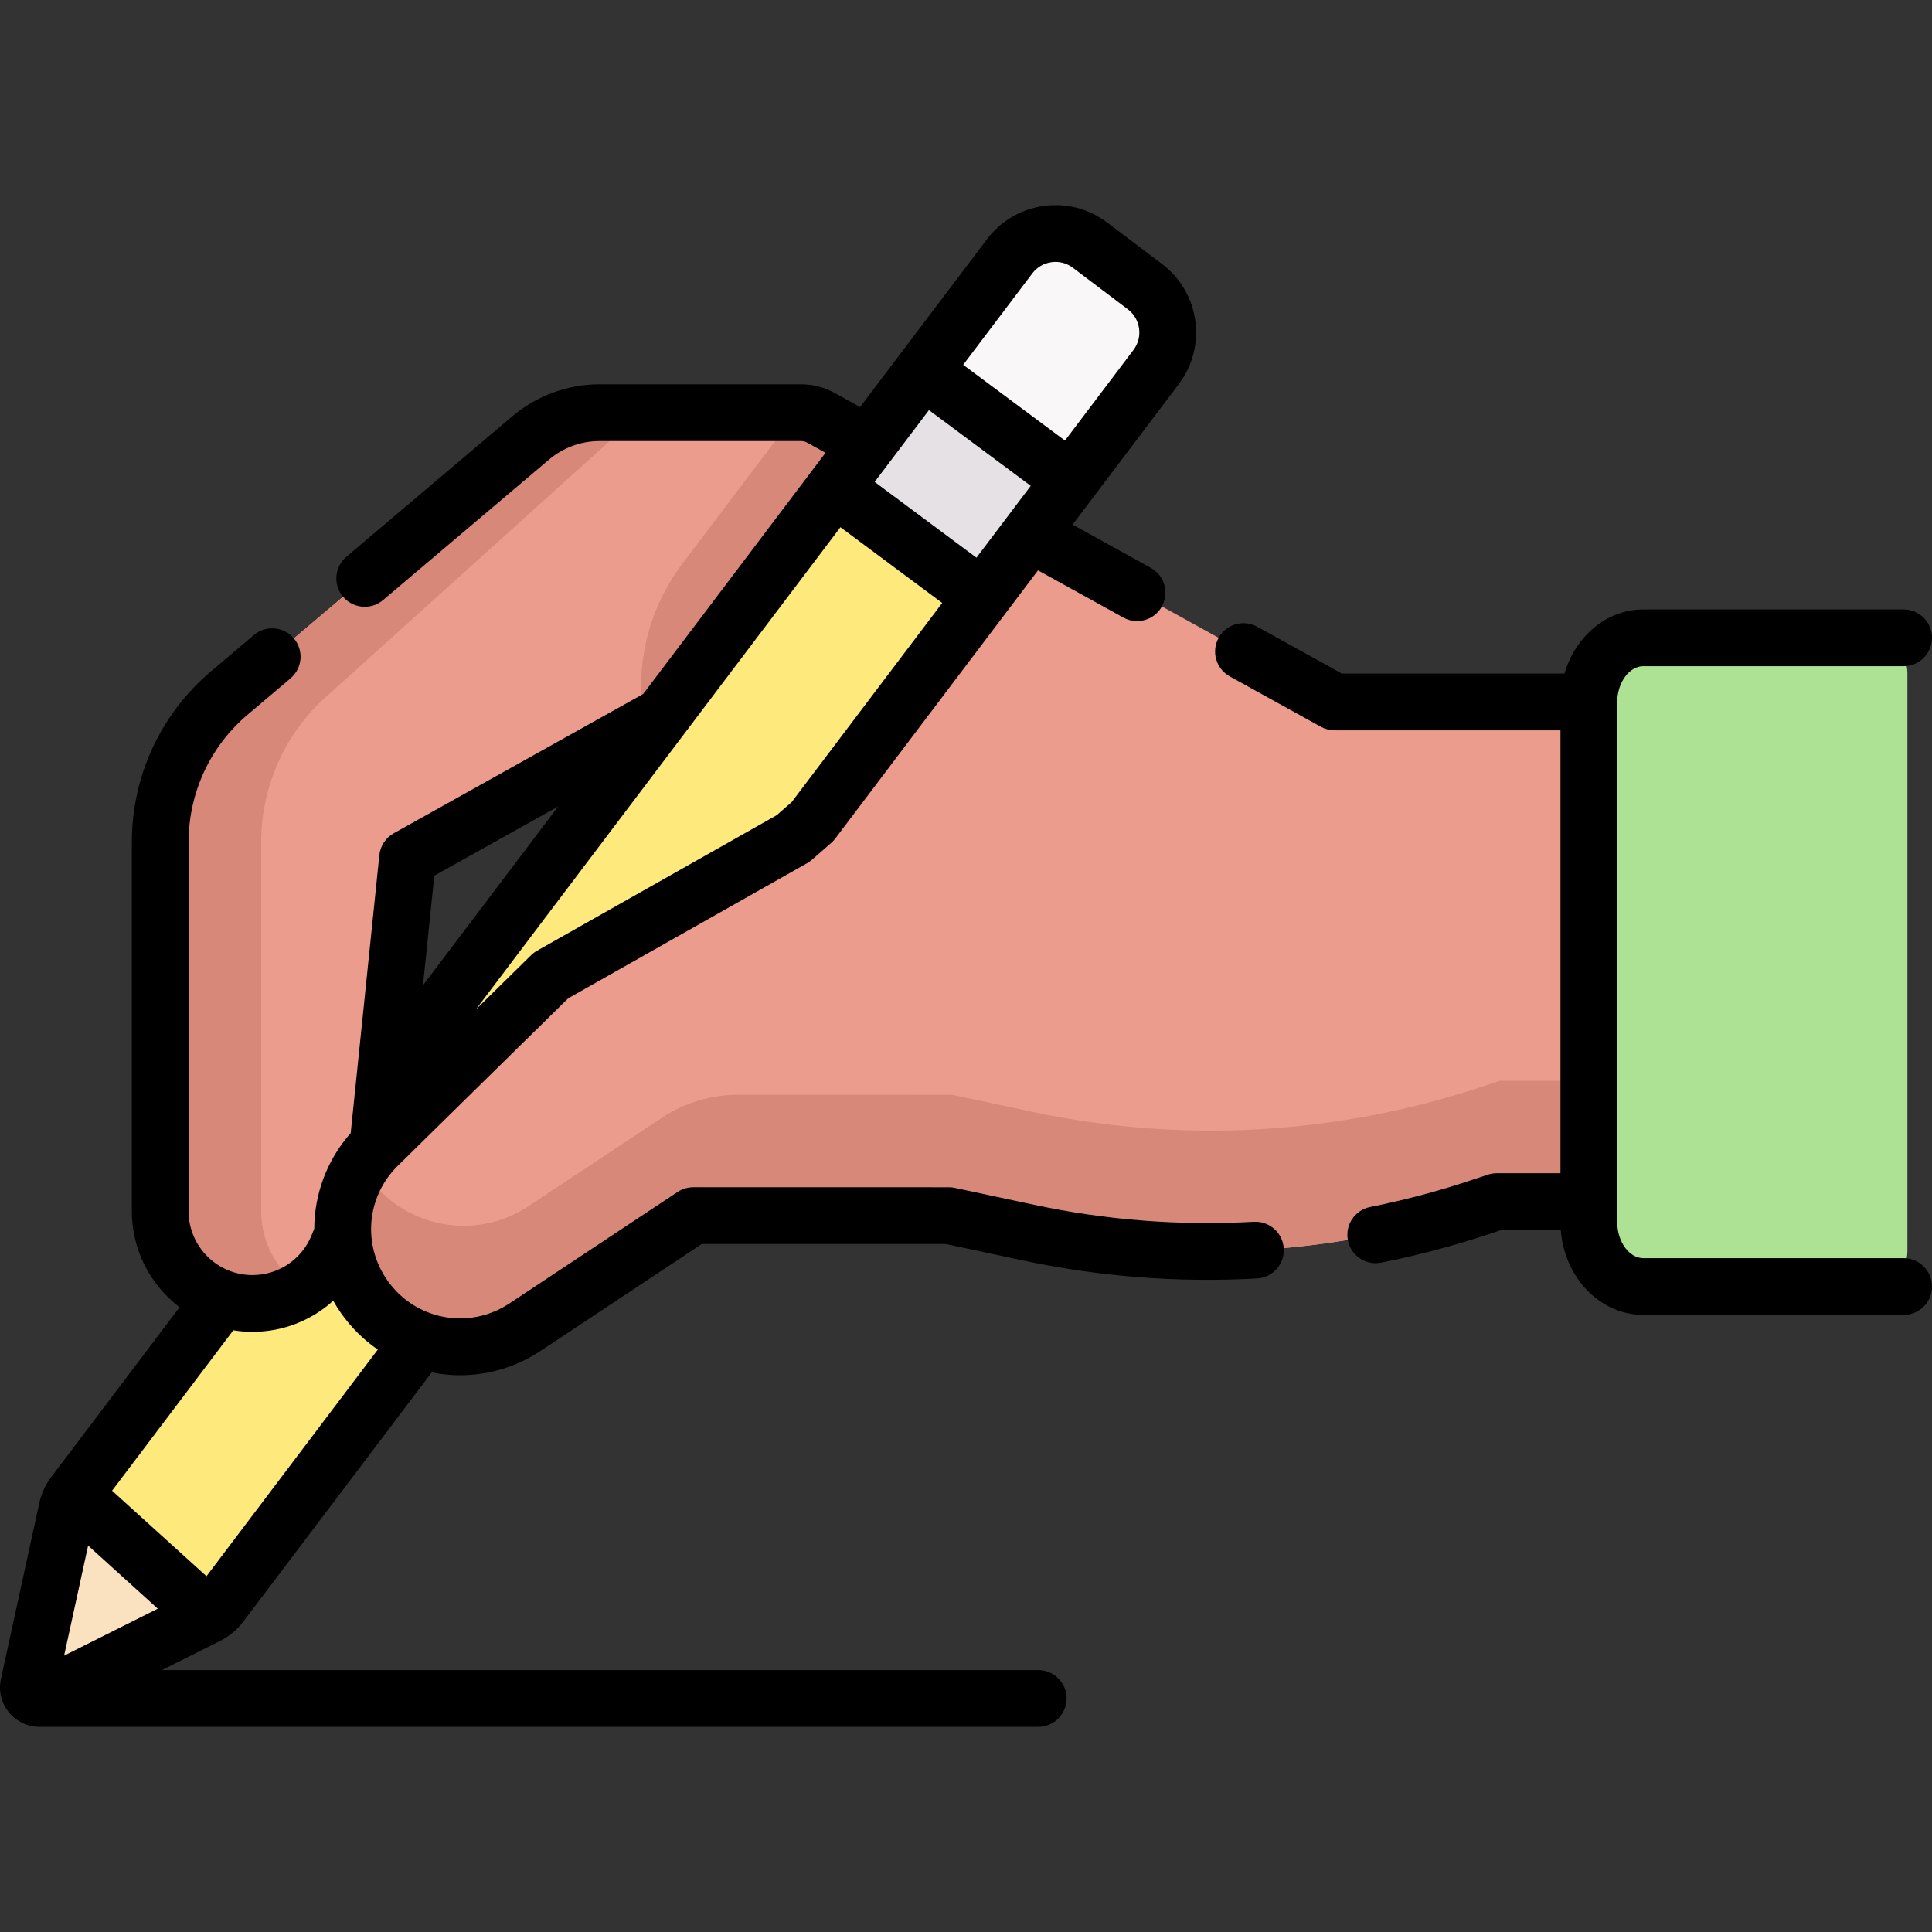 <svg id="Capa_1" enable-background="new 0 0 510.616 510.616" height="512" viewBox="0 0 510.616 510.616" width="512" xmlns="http://www.w3.org/2000/svg"><rect x="0" y="0" width="510.616" height="510.616" fill="#333333" stroke="none"/><g><g><path d="m211.778 109.078h-42.333v83.229l5.583-3.118h.01l60.372-26.318 21.223-33.992-39.725-18.48c-1.57-.871-3.33-1.321-5.13-1.321z" fill="#eb9c8d"/><g><path d="m34.203 390.157-14.705 4.771c-.86 1.14-1.46 2.45-1.77 3.85l-10.15 46.56c-.53 2.4 1.96 4.34 4.16 3.24l43.11-21.62 2.893-13.262z" fill="#fae2c0"/><path d="m175.038 189.188 60.372-26.318 20.427-32.718-5.894-4.387-33.036-15.368c-1.57-.87-3.33-1.32-5.13-1.32h-1.254l-30.239 39.999c-7.034 9.304-10.84 20.649-10.84 32.313v10.916l5.583-3.118h.011z" fill="#d78878"/><path d="m257.578 94.309-13.56 3.619-23.39 30.95-1.609 16.791 20.144 20.144 20.375-7.975.02.02 23.4-30.96 1.248-11.833z" fill="#e5e1e5"/><path d="m259.558 157.858-148.35 196.24-52.91 70c-.91 1.2-2.09 2.18-3.45 2.86l-35.35-32.03 39.16-51.8 161.97-214.25 38.91 28.96z" fill="#fee97d"/><g id="XMLID_536_"><g><path d="m476.038 185.518v135.01l-56.12-2.95h-24.31l-5.38 1.77c-38.24 12.6-79.15 14.81-118.52 6.4l-20.93-4.46-67.56-.01-44.43 29.46c-5.27 3.49-11.23 5.17-17.12 5.17-9.73 0-19.29-4.56-25.33-13.07-3.6-5.06-5.48-10.89-5.71-16.74-.32-8.49 2.83-17.02 9.26-23.35l45.73-44.94 64.01-36.2c2-1.13 3.75-2.66 5.14-4.5l57.509-76.086.011.006 80.44 44.49h67.19z" fill="#eb9c8d"/></g></g><path d="m420.802 285.634h-24.31l-5.38 1.77c-38.24 12.6-79.15 14.81-118.52 6.4l-20.93-4.46-56.521-.008c-7.2-.001-14.24 2.12-20.24 6.099l-35.229 23.359c-5.27 3.49-11.23 5.17-17.12 5.17-9.73 0-19.29-4.56-25.33-13.07-.631-.887-1.19-1.804-1.715-2.734-3.458 5.404-5.114 11.681-4.878 17.938.23 5.85 2.11 11.68 5.71 16.74 6.04 8.51 15.6 13.07 25.33 13.07 5.89 0 11.85-1.68 17.12-5.17l44.43-29.46 67.56.01 20.93 4.46c39.37 8.41 80.28 6.2 118.52-6.4l5.38-1.77h24.31l56.12 2.95v-31.991z" fill="#d78878"/><g id="XMLID_538_"><g><path d="m302.598 75.758c6.69 5.06 8.01 14.57 2.96 21.26l-22.6 29.88-38.94-28.97 22.82-30.18c5.05-6.69 14.57-8.01 21.25-2.96z" fill="#f9f7f8"/></g></g><path d="m504.116 330.688c0 5.155-4.179 9.335-9.335 9.335h-60.462c-7.951 0-14.396-7.612-14.396-17.002v-137.449c0-9.39 6.445-17.002 14.396-17.002h60.462c5.155 0 9.335 4.179 9.335 9.335z" fill="#ade194"/></g><path d="m169.446 192.306v-83.229h-11.008c-6.65 0-13.08 2.35-18.15 6.65l-79.66 67.41c-11.6 9.81-18.28 24.23-18.28 39.43v97.55c0 6.73 2.73 12.83 7.14 17.24s10.5 7.14 17.23 7.14c9.9 0 18.82-5.99 22.56-15.15l1.33-3.25h.02c-.32-8.49 2.83-17.02 9.26-23.35l1.98-19.16 5.85-56.8z" fill="#eb9c8d"/><path d="m76.177 337.358c-4.41-4.41-7.14-10.51-7.14-17.24v-97.55c0-15.2 6.68-29.62 18.28-39.43l82.129-74.06h-11.008c-6.65 0-13.08 2.35-18.15 6.65l-79.66 67.41c-11.6 9.81-18.28 24.23-18.28 39.43v97.55c0 6.73 2.73 12.83 7.14 17.24s10.5 7.14 17.23 7.14c4.848 0 9.457-1.444 13.342-3.986-1.4-.92-2.703-1.974-3.883-3.154z" fill="#d78878"/></g><g><path d="m331.38 322.91c-19.478 1.09-39.031-.424-58.108-4.495l-20.928-4.466c-.515-.109-1.039-.165-1.565-.165l-67.557-.002c-1.474 0-2.916.435-4.145 1.249l-44.437 29.459c-10.652 7.062-24.789 4.431-32.187-5.992-6.724-9.472-5.592-22.257 2.693-30.399l45.022-44.252 63.154-35.713c.445-.252.864-.548 1.249-.885l5.133-4.493c.385-.337.734-.713 1.042-1.121l53.596-70.898 22.549 12.472c1.15.637 2.396.938 3.623.938 2.641 0 5.201-1.396 6.569-3.871 2.005-3.624.692-8.188-2.933-10.192l-20.67-11.434 28.056-37.113c3.652-4.831 5.205-10.796 4.371-16.794-.833-5.999-3.953-11.313-8.784-14.966l-14.509-10.969c-4.831-3.652-10.791-5.204-16.795-4.371-5.998.834-11.313 3.954-14.965 8.785l-33.536 44.363-6.777-3.748c-2.676-1.48-5.705-2.263-8.763-2.263h-53.344c-8.408 0-16.573 2.991-22.99 8.423l-43.893 37.145c-3.162 2.676-3.556 7.407-.881 10.569 1.484 1.753 3.6 2.655 5.729 2.655 1.711 0 3.433-.583 4.841-1.775l43.893-37.145c3.713-3.142 8.437-4.872 13.301-4.872h53.344c.524 0 1.044.134 1.503.389l4.899 2.709-48.182 63.736-65.935 36.828c-2.134 1.191-3.553 3.348-3.803 5.778l-7.573 73.451c-6.333 7.189-9.598 16.19-9.626 25.271l-.723 1.769c-2.605 6.372-8.736 10.489-15.62 10.489-9.305 0-16.875-7.57-16.875-16.875v-97.559c0-13.012 5.696-25.295 15.629-33.7l11.31-9.57c3.162-2.676 3.557-7.408.881-10.57-2.675-3.16-7.406-3.555-10.57-.881l-11.31 9.571c-13.308 11.262-20.939 27.719-20.939 45.15v97.559c0 10.346 4.958 19.553 12.619 25.38l-33.949 44.908c-1.504 1.989-2.579 4.328-3.111 6.765l-10.158 46.57c-.863 3.959.588 7.964 3.788 10.45 1.879 1.46 4.116 2.206 6.377 2.206.226 0 263.985-.007 263.985-.007 4.143 0 7.5-3.357 7.5-7.5s-3.357-7.5-7.5-7.5h-231.597l15.418-7.729c2.368-1.188 4.465-2.933 6.062-5.047l49.819-65.9c2.463.491 4.971.755 7.493.755 7.325 0 14.741-2.103 21.34-6.478l42.553-28.21 64.506.002 20.153 4.301c20.38 4.349 41.263 5.965 62.077 4.802 4.135-.231 7.301-3.771 7.069-7.907-.231-4.136-3.776-7.294-7.908-7.07zm-122.134-110.934-3.976 3.48-63.346 35.82c-.571.323-1.098.72-1.566 1.18l-14.607 14.357 96.37-127.48 26.904 20.022zm36.271-103.591 26.903 20.022-14.35 18.983-26.904-20.022zm27.303-36.116c1.236-1.636 3.035-2.691 5.065-2.974.358-.05.717-.074 1.072-.074 1.659 0 3.265.535 4.611 1.553l14.509 10.969c3.375 2.552 4.046 7.373 1.494 10.749l-18.105 23.95-26.903-20.022zm-125.302 140.878-35.724 47.256 2.987-28.971zm-124.23 195.34 18.412 16.676-24.756 12.411zm31.283 8.096-24.954-22.602 32.045-42.39c1.648.264 3.335.405 5.056.405 8.096 0 15.625-3.031 21.349-8.216.655 1.157 1.367 2.294 2.153 3.4 2.716 3.826 5.992 7 9.628 9.509z"/><path d="m503.116 332.524h-68.798c-3.737 0-6.896-4.352-6.896-9.503v-137.45c0-5.15 3.158-9.502 6.896-9.502h68.798c4.143 0 7.5-3.357 7.5-7.5s-3.357-7.5-7.5-7.5h-68.798c-9.719 0-17.975 7.125-20.827 16.951h-58.83l-22.388-12.383c-3.624-2.003-8.188-.689-10.193 2.934-2.004 3.625-.691 8.188 2.934 10.193l24.082 13.319c1.111.614 2.36.937 3.63.937h59.697v117.055h-16.817c-.797 0-1.59.127-2.347.377l-5.38 1.772c-8.369 2.757-17.031 5.036-25.744 6.774-4.062.811-6.698 4.761-5.888 8.823.712 3.566 3.845 6.033 7.348 6.033.486 0 .98-.047 1.476-.146 9.306-1.857 18.559-4.293 27.502-7.239l4.237-1.396h15.696c.937 12.552 10.358 22.448 21.813 22.448h68.798c4.143 0 7.5-3.357 7.5-7.5s-3.358-7.497-7.501-7.497z"/></g></g></svg>
